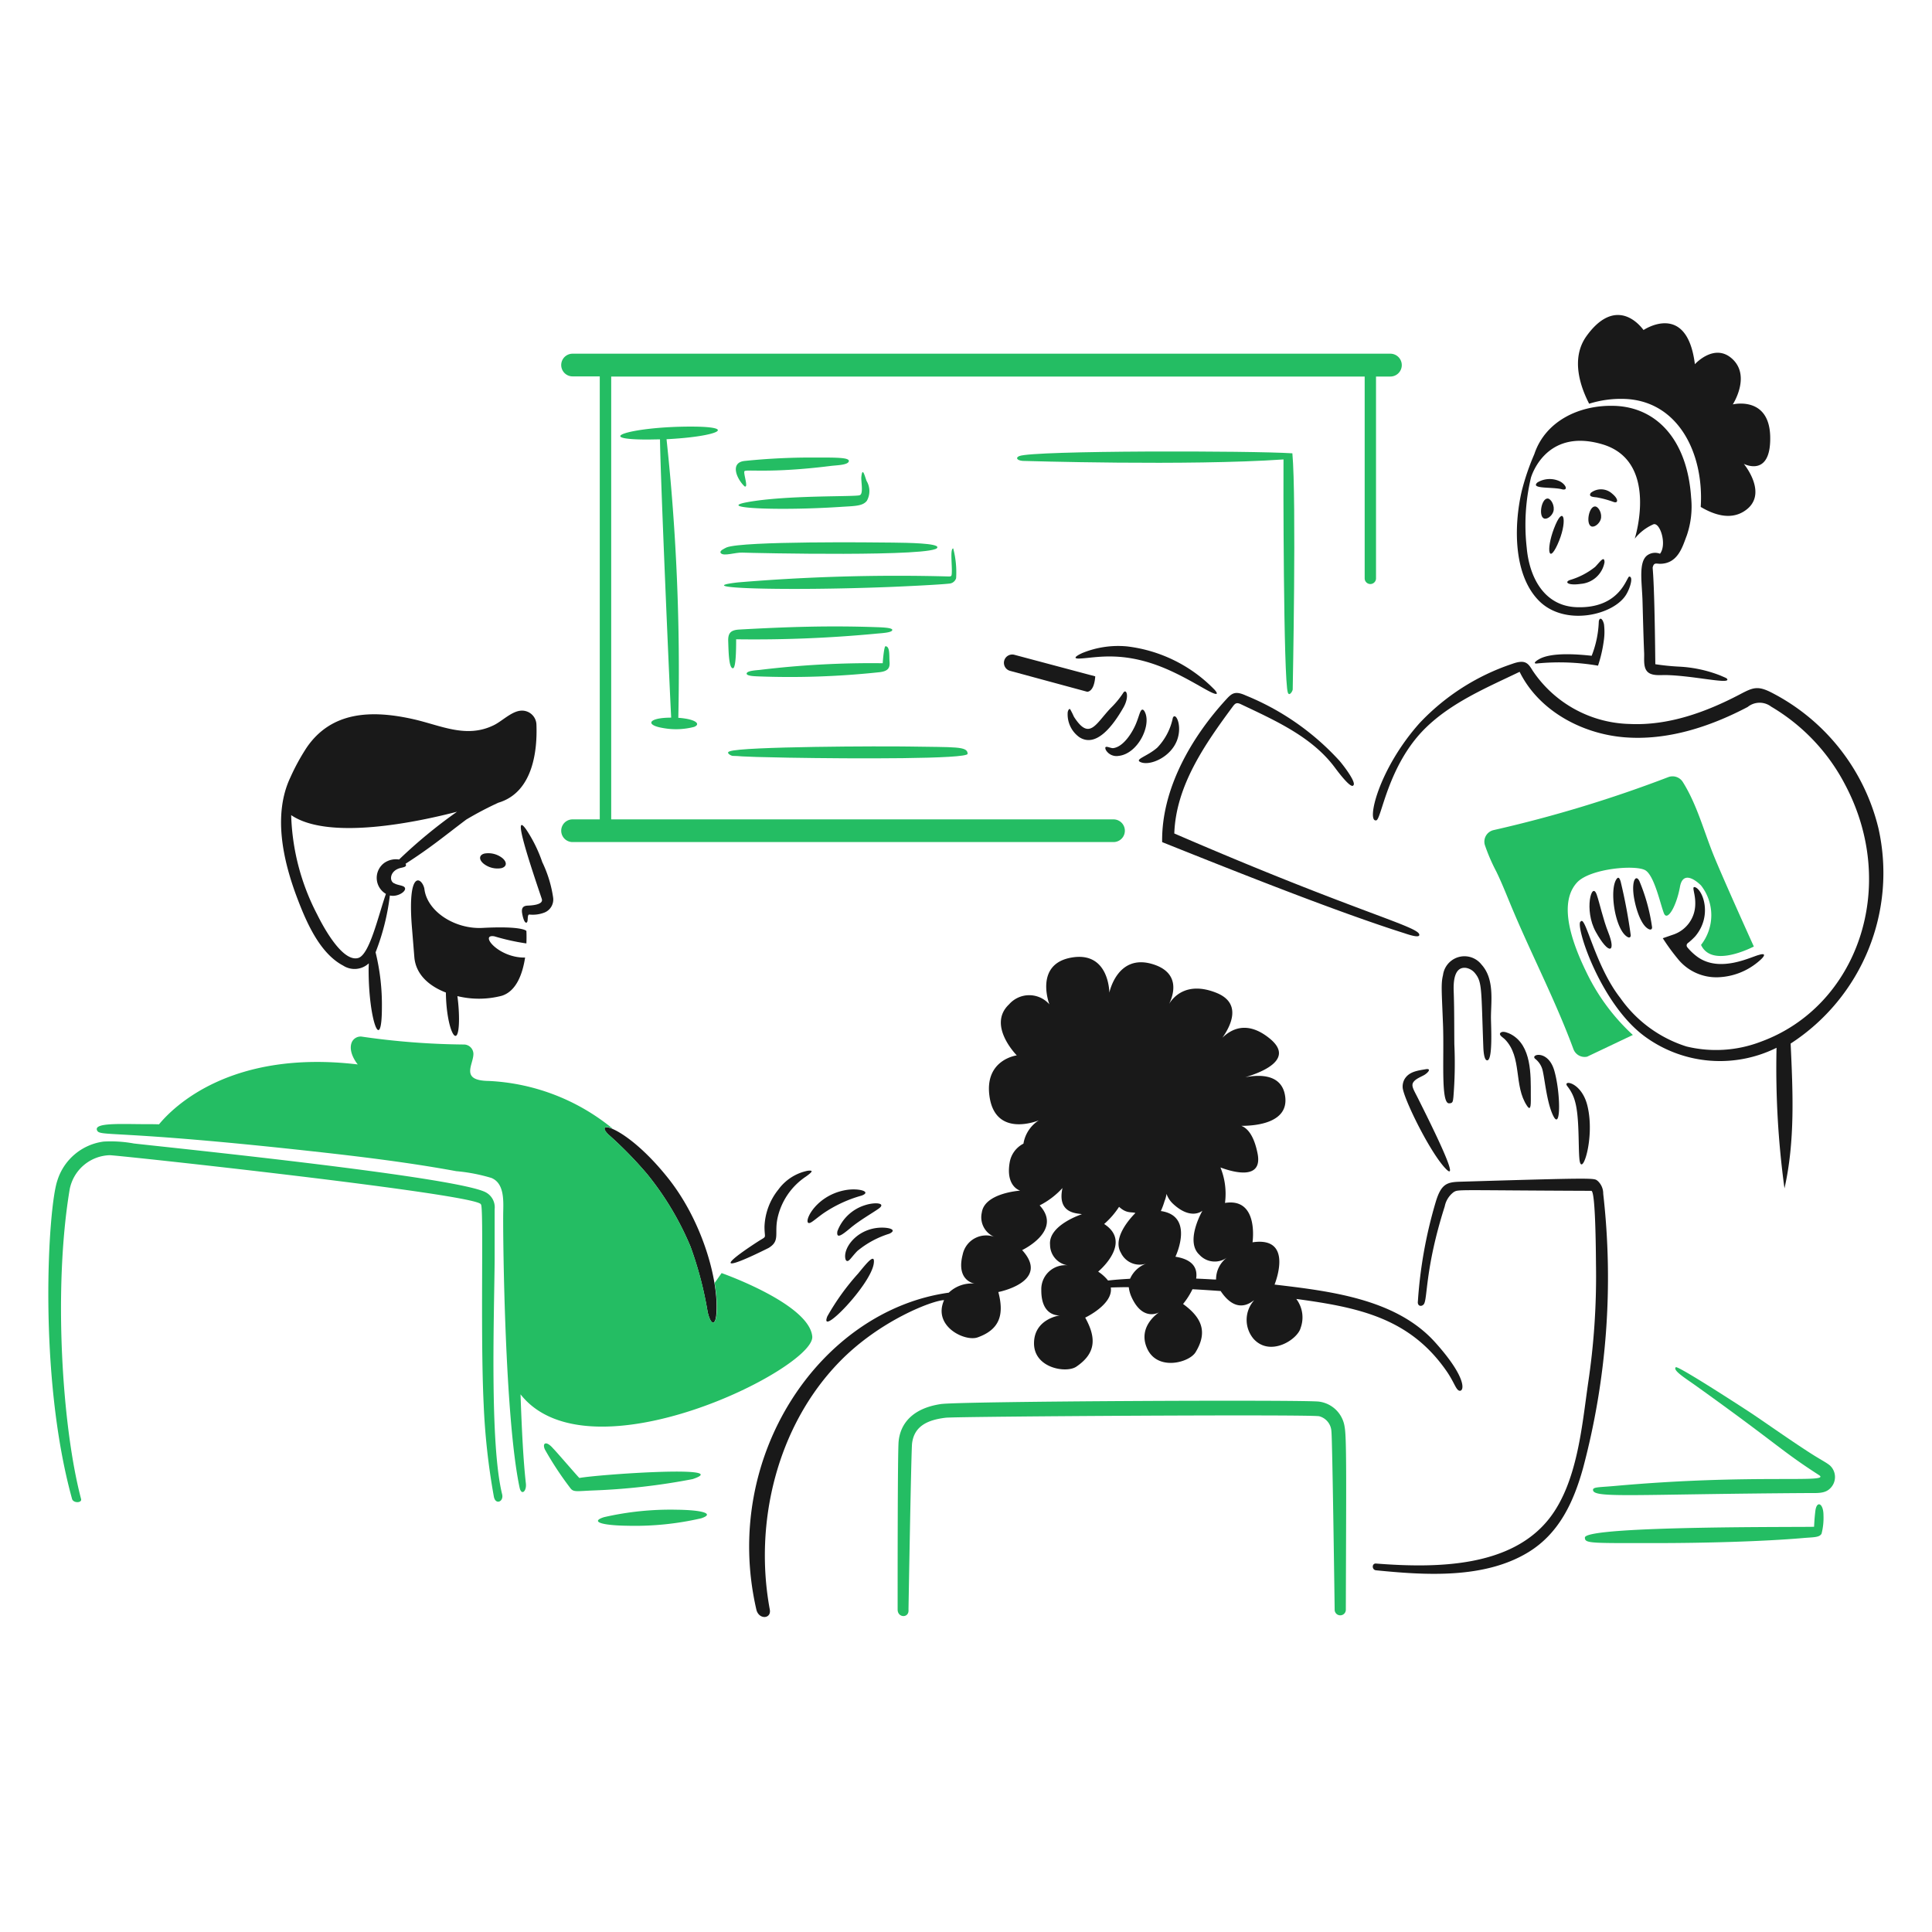<svg viewBox="0 0 150 150" height="150" width="150" xmlns="http://www.w3.org/2000/svg"><g transform="matrix(0.75,0,0,0.75,0,0)"><path d="M51.205,130.4c0-.1,0-5.31,0-5.215a1.76,1.76,0,0,0-.838-1.71c-2.515-1.574-31.762-4.57-36.5-5.1a13.2,13.2,0,0,0-3.136-.2,5.8,5.8,0,0,0-4.795,4.041c-.964,2.8-2.015,20.115,1.509,32.9.083.5,1.022.5.955.084-1.982-7.471-2.891-21.864-1.19-32.06a4.357,4.357,0,0,1,4.142-3.554c.562-.029,38.431,4.068,38.431,5.1.315.063-.073,13.291.285,20.675a70.1,70.1,0,0,0,1.057,9.574c.169.888,1.046.522.855-.252C50.675,149.4,51.166,135.967,51.205,130.4Z" fill="#24BD63"></path><path d="M71.7,153.117c4.37-1.457-9.717-.488-11.721-.117-.082-.041-2.475-2.832-2.7-3.035-.738-.872-1.173-.587-.872.084a33.792,33.792,0,0,0,2.616,3.974c.335.47.628.34,2.4.268A67,67,0,0,0,71.7,153.117Z" fill="#24BD63"></path><path d="M70.086,156.286a30.752,30.752,0,0,0-7.562.771c-1.426.453-.319.856,2.481.889a30.482,30.482,0,0,0,7.579-.771C73.975,156.72,72.852,156.32,70.086,156.286Z" fill="#24BD63"></path><path d="M164.236,100.668c-2.459-5.016-2.342-7.827-.989-9.306s6.207-1.882,7.126-1.241,1.526,3.555,1.878,4.426,1.292-.721,1.66-2.749,2.18-.135,2.18-.135a4.989,4.989,0,0,1,0,6.154c1.006,2.163,4.393.7,5.467.168-1.292-2.851-3.255-7.243-4.092-9.273-1.058-2.564-1.766-5.373-3.253-7.746a1.253,1.253,0,0,0-1.509-.52,132.491,132.491,0,0,1-18.075,5.483,1.225,1.225,0,0,0-.923,1.526,18.84,18.84,0,0,0,1.191,2.766c.659,1.356,1.2,2.785,1.794,4.176,2.017,4.75,4.4,9.36,6.187,14.2a1.235,1.235,0,0,0,1.426.788l4.728-2.247A21.384,21.384,0,0,1,164.236,100.668Z" fill="#24BD63"></path><path d="M69.113,121.9c-4.266-5.329-7.744-6.048-6.137-4.461a40.576,40.576,0,0,1,4.008,4.092,30.67,30.67,0,0,1,4.494,7.512,38.2,38.2,0,0,1,1.777,6.774c.344,1.453.787,1.34.889.352C74.48,132.891,72.83,126.538,69.113,121.9Z" fill="#191919"></path><path d="M74.7,131.789l-.721,1.022c.662,4.06-.217,5.182-.721,3a36.883,36.883,0,0,0-1.777-6.774,30.745,30.745,0,0,0-4.494-7.512,41.514,41.514,0,0,0-4.008-4.092c-.59-.583-.536-.989.453-.586A21.843,21.843,0,0,0,50.6,111.9c-3.052-.037-1.559-1.71-1.593-2.834a.99.99,0,0,0-1.023-.939,78.059,78.059,0,0,1-10.463-.805,1,1,0,0,0-1.124.621c-.378,1.053.638,2.247.638,2.247-13.129-1.56-19.082,4.393-20.574,6.2-.487-.017-.956-.017-1.392-.017-2.448,0-5.338-.182-5.03.62.275.717,1.546-.1,22.4,2.2,4.78.527,9.857,1.139,14.789,2.046a18.155,18.155,0,0,1,3.639.7c1.407.574,1.238,2.5,1.224,3.722-.03,2.748.168,21.119,1.694,28.321.188.891.746.4.653-.419-.256-2.278-.419-5.383-.553-9.222,7.11,9.021,30.495-2.716,30.2-5.987C83.78,134.975,74.7,131.789,74.7,131.789Z" fill="#24BD63"></path><path d="M88.832,131.839a24.75,24.75,0,0,0-3.186,4.427c-.9,2.27,4.447-3.186,4.8-5.433C90.637,129.571,89.646,130.854,88.832,131.839Z" fill="#191919"></path><path d="M80.582,123.136a6.478,6.478,0,0,0-1.442,3.857c0,1.339.324.881-.721,1.559-4.061,2.636-3.685,3.05,1.141.638,1.218-.732.595-1.455.922-3.052a6.95,6.95,0,0,1,2.951-4.343c.694-.5.789-.664.184-.6A4.965,4.965,0,0,0,80.582,123.136Z" fill="#191919"></path><path d="M87.524,123.2c-3.375.609-4.553,3.8-3.622,3.371.252-.118.657-.482,1.291-.939a13.369,13.369,0,0,1,3.991-1.861C90.292,123.369,88.9,122.956,87.524,123.2Z" fill="#191919"></path><path d="M89.536,124.763a4.456,4.456,0,0,0-2.85,2.7c-.118.789.394.463,1.324-.318.948-.8,2.3-1.567,2.952-2.029C91.784,124.528,90.583,124.418,89.536,124.763Z" fill="#191919"></path><path d="M90.576,127.144c-1.976.339-3.169,1.949-3.085,3,.033.419.218.47.4.319s.419-.5.855-.956a9.674,9.674,0,0,1,3.32-1.794C93.066,127.237,91.692,126.952,90.576,127.144Z" fill="#191919"></path><path d="M139.32,166.615a.579.579,0,1,1-1.157,0c0-.1-.238-17.786-.336-18.428a1.7,1.7,0,0,0-1.257-1.576c-.795-.214-37.553.018-38.667.151-1.84.219-3.266.841-3.487,2.666-.089.729-.368,17.107-.369,17.2.084.905-1.123.872-1.124,0,0-1.486-.01-16.186.1-17.388.174-1.881,1.453-3.451,4.36-3.89,1.95-.3,37.97-.462,39.186-.252a3.079,3.079,0,0,1,2.632,2.649C139.416,148.905,139.356,154.1,139.32,166.615Z" fill="#24BD63"></path><path d="M188.3,152.7c1.37.883-6.658-.17-21.11,1.123-1.661.149-2.3.1-2.281.419.041.874,4.072.436,22.083.319,1.115-.007,1.915.087,2.482-.5a1.629,1.629,0,0,0-.05-2.364c-.406-.334-.978-.594-2.18-1.375-2.157-1.4-4.144-2.813-5.919-4.008-.231-.155-7.624-4.979-7.847-4.778-.354.317,1.03,1.163,2.028,1.878C184.068,149.538,184.319,150.134,188.3,152.7Z" fill="#24BD63"></path><path d="M171.43,159.74c4.994,0,11.082-.164,15.191-.519,1.106-.1,1.718-.044,1.945-.453a6.531,6.531,0,0,0,.2-1.912c0-1.241-.7-1.56-.839-.452-.116.912-.134,1.765-.134,1.643-.034.068-23.726-.149-23.726,1.123C164.069,159.791,164.605,159.74,171.43,159.74Z" fill="#24BD63"></path><path d="M57.258,92.9a12.633,12.633,0,0,0-1.123-3.655,14.528,14.528,0,0,0-1.66-3.37c-1.527-2.161.418,3.649,1.61,7.176.215.638-1.141.684-1.493.7-.721.043-.586.621-.469,1.141.034.117.168.658.369.62.236-.045.033-.868.318-.838a3.336,3.336,0,0,0,1.577-.218A1.453,1.453,0,0,0,57.258,92.9Z" fill="#191919"></path><path d="M49.948,96.057c-2.884.15-5.768-1.728-6.02-4.075-.251-1.123-1.727-2.062-1.308,3.739l.269,3.32c.134,1.828,1.525,3.035,3.269,3.706.043,3.955,1.359,6.316,1.359,2.7a18.256,18.256,0,0,0-.168-2.33,9.386,9.386,0,0,0,4.594-.034c1.543-.486,2.163-2.33,2.415-3.957-2.748.056-4.787-2.463-3.186-2.2a22.874,22.874,0,0,0,3.32.738c.033-.771,0-1.291,0-1.291S54.156,95.837,49.948,96.057Z" fill="#191919"></path><path d="M50.149,88.36c-.555.143-.6.6-.117,1.023a2.31,2.31,0,0,0,1.878.486c.553-.151.6-.6.117-1.023A2.345,2.345,0,0,0,50.149,88.36Z" fill="#191919"></path><path d="M48.271,84.839a35.589,35.589,0,0,1,3.32-1.744c3.655-1.09,4.041-5.55,3.94-8.1a1.491,1.491,0,0,0-1.626-1.425c-.956.079-1.926,1.077-2.767,1.492-2.877,1.422-5.517.021-8.384-.62-4.369-.978-8.453-.774-11,2.934a22.275,22.275,0,0,0-1.694,3.1c-1.811,3.823-.785,8.566.721,12.526.925,2.43,2.308,5.679,4.746,6.958a2.162,2.162,0,0,0,2.649-.234c0,.2-.017.436-.017.67,0,5.28,1.375,8.816,1.375,3.857a22.667,22.667,0,0,0-.654-5.668A23.859,23.859,0,0,0,40.357,92.7c.936.216,2-.631,1.408-.939-.22-.114-.7-.168-.905-.3-.61-.183-.552-1.366.67-1.626.386-.082.6-.151.453-.419C44.649,87.7,45.9,86.625,48.271,84.839ZM39.8,89.316a1.919,1.919,0,0,0,.151,3.219c-.823,2.352-1.7,6.328-2.884,6.64-1.58.418-3.5-3.019-4.225-4.493a23.68,23.68,0,0,1-2.7-10.3c3.89,2.65,13.045.721,17.17-.352a51.608,51.608,0,0,0-6,4.947A2.106,2.106,0,0,0,39.8,89.316Z" fill="#191919"></path><path d="M92.152,60.761c1.058-.042,5.109-.226,6.171-.353a.794.794,0,0,0,.654-.553,9.756,9.756,0,0,0-.3-3.085c-.35.041-.092,1.73-.151,2.6-.021.311-.058.321-.52.3a198.27,198.27,0,0,0-21.614.62C71.1,60.894,81.275,61.191,92.152,60.761Z" fill="#24BD63"></path><path d="M74.63,57.273c.305.332,1.509-.1,2.213-.067,1.013.042,20.216.47,20.189-.537.117-.436-3.069-.482-4.628-.5-1.84-.024-15.494-.174-17.187.5C75,56.787,74.4,57.019,74.63,57.273Z" fill="#24BD63"></path><path d="M71.528,44.161C65.357,44.161,61.173,45.5,67,45.5c.436,0,.888-.017,1.324-.017.039,3.829,1.006,26.108,1.157,28.807-2.4,0-2.721.767-.855,1.073a7.424,7.424,0,0,0,3.236-.117c.639-.265.238-.673-.905-.855-.234-.038-.486-.067-.738-.084A224.383,224.383,0,0,0,69,45.468C74.424,45.188,76.419,44.161,71.528,44.161Z" fill="#24BD63"></path><path d="M76.541,65.17c-.872.049-1.189.336-1.157,1.208.036.955.051,2.8.487,2.8.318,0,.335-1.995.335-3a133.755,133.755,0,0,0,14.387-.571c.6-.063,1.777-.1,1.777-.4,0-.235-1.123-.266-1.693-.285C85.861,64.754,81.58,64.889,76.541,65.17Z" fill="#24BD63"></path><path d="M91.381,68.658a95.344,95.344,0,0,0-12.71.688c-.252.032-1.22.069-1.358.318-.179.322.855.339,1.073.352A86.782,86.782,0,0,0,90.911,69.6c1.044-.088,1.229-.457,1.174-1.107-.046-.553.067-1.592-.419-1.592C91.522,66.877,91.381,68.46,91.381,68.658Z" fill="#24BD63"></path><path d="M133.786,46.927c-4.111-.274-26.811-.31-28.27.285-.418.171-.235.453.352.5.1,0,17.115.531,27-.151-.021.989-.018,22.932.453,24.146.161.415.5-.185.5-.336C133.82,71.274,134.215,51.653,133.786,46.927Z" fill="#24BD63"></path><path d="M75.854,78.249c.928,0-.215.081,5.768.185,6.807.117,18.545.151,18.545-.4,0-.805-1.274-.668-6.12-.754-2.524-.045-17.273-.013-18.512.5C75.083,77.914,75.686,78.249,75.854,78.249Z" fill="#24BD63"></path><path d="M89.017,51.253c-.2.2-7.558-.032-11.688.738-3.307.617,3.292.9,9.625.486,1.517-.1,2.35-.07,2.784-.637a2.053,2.053,0,0,0-.034-2.062c-.2-.532-.417-1.492-.537-.42C89.118,49.8,89.4,51.1,89.017,51.253Z" fill="#24BD63"></path><path d="M84.053,47.363a67.584,67.584,0,0,0-6.958.352c-1.594.165-.8,1.912-.017,2.633.436.209-.136-1.321-.017-1.56s2.566.242,8.921-.553c.654-.082,1.861-.084,1.894-.52C87.859,47.345,86.487,47.363,84.053,47.363Z" fill="#24BD63"></path><path d="M143.948,36.615H59.271a1.174,1.174,0,0,0,0,2.348h2.817V84.822H59.271a1.174,1.174,0,1,0,0,2.348h56a1.174,1.174,0,0,0,0-2.348h-52V38.979h78V59.872a.587.587,0,1,0,1.174,0V38.979h1.476a1.182,1.182,0,0,0,.017-2.364Z" fill="#24BD63"></path><path d="M166.483,96.509c-.535-1.339-.9-3.063-1.19-3.89-.515-1.483-1.345,1.6-.1,3.84C166.575,98.953,167.322,98.606,166.483,96.509Z" fill="#191919"></path><path d="M168.814,96.828a54.769,54.769,0,0,0-1.04-5.55c-.122-.418-.251-.537-.436-.269-.742,1.08-.185,4.918.973,5.869C168.661,97.166,168.8,97.046,168.814,96.828Z" fill="#191919"></path><path d="M170.524,96.09c.323.229.487.151.5-.084a19.148,19.148,0,0,0-1.308-4.779c-.335-.713-.772-.165-.62,1.292C169.2,93.519,169.71,95.512,170.524,96.09Z" fill="#191919"></path><path d="M174.7,97.649a6.636,6.636,0,0,0,.789-.721c1.865-2.217.72-4.982-.084-5.1-.29,0,.144.763.084,1.878a3.342,3.342,0,0,1-2.2,3.018c-.386.132-.771.269-1.157.4a20.716,20.716,0,0,0,1.509,2.079,5.114,5.114,0,0,0,4.226,1.962,6.823,6.823,0,0,0,4.074-1.543c.9-.723.838-.989.151-.771-.844.206-3.976,1.852-6.305.251a5.63,5.63,0,0,1-1.119-1.043A.3.3,0,0,1,174.7,97.649Z" fill="#191919"></path><path d="M121.563,86.281c.169-4.951,3.176-9.25,6.07-13.163.252-.34.413-.411.821-.218,3.587,1.7,7.387,3.393,9.742,6.573.535.723,1.677,2.18,1.9,1.828.319-.252-.79-1.776-1.408-2.515A26.757,26.757,0,0,0,128.974,72c-1.053-.478-1.415-.272-1.962.318-3.65,3.945-6.791,9.34-6.707,14.857,8.424,3.374,18.366,7.309,25.051,9.423.2.064,1.452.517,1.559.235C147.24,95.977,140.939,94.661,121.563,86.281Z" fill="#191919"></path><path d="M111.77,68.172c1.7-.069,4.614-.892,9.306,1.224,1.711.771,3.136,1.66,4.025,2.129s1.061.382.654-.1a15.1,15.1,0,0,0-9.089-4.511,9.81,9.81,0,0,0-4.627.688C111.167,68.005,111.15,68.2,111.77,68.172Z" fill="#191919"></path><path d="M116.3,73.236c.659-1.161.288-2.03-.034-1.493a9.207,9.207,0,0,1-1.291,1.56c-1.573,1.656-2.2,3.4-3.806.888a8.27,8.27,0,0,0-.386-.771c-.067-.067-.179,0-.252.285a2.908,2.908,0,0,0,1.191,2.6C113.491,77.467,115.255,75.07,116.3,73.236Z" fill="#191919"></path><path d="M118.561,73.806c-.17-.418-.352-.419-.469-.2-.134.218-.236.687-.5,1.324-.405.967-1.317,2.387-2.348,2.515-.311.039-1.016-.429-.771.185a1.277,1.277,0,0,0,1.325.62C117.744,78.043,119.145,75.235,118.561,73.806Z" fill="#191919"></path><path d="M121.881,76.539c.511-1.5-.195-2.87-.469-2.23a6.267,6.267,0,0,1-1.61,3.085c-1.068.937-2.425,1.212-1.71,1.509C119.067,79.309,121.262,78.361,121.881,76.539Z" fill="#191919"></path><path d="M159.273,62.152c2.687,2.764,7.855,1.527,9.1-.654.4-.691.721-1.811.285-1.811-.265,0-.92,3.335-5.449,3.169-3.387-.123-4.9-3.131-5.165-6.17a21.149,21.149,0,0,1,.436-7.227s1.442-5.215,7.378-3.471,3.37,9.776,3.37,9.776a5.063,5.063,0,0,1,1.945-1.493c.686-.2,1.407,2.1.671,3.052a1.39,1.39,0,0,0-1.325.168c-.931.711-.539,2.808-.486,4.745.051,1.828.095,3.656.168,5.366.026.6-.113,1.488.352,1.945s1.358.321,1.945.335c2.742.068,6.252.9,6.322.486-.017-.167-.166-.189-.721-.436a13.464,13.464,0,0,0-4.276-.922,23.94,23.94,0,0,1-2.465-.251c-.106-10.784-.368-9.754-.235-10.145s.369-.246.755-.251c1.861-.025,2.318-1.86,2.733-2.918a9.205,9.205,0,0,0,.452-3.957c-.388-5.853-3.487-9.335-7.947-9.474-3.673-.114-7.16,1.61-8.284,5a24.793,24.793,0,0,0-1.307,3.84C156.692,54.476,156.675,59.48,159.273,62.152Z" fill="#191919"></path><path d="M159.323,68.239c-.605.348-.519.5-.15.436a23.731,23.731,0,0,1,6.254.235,14.056,14.056,0,0,0,.6-2.6,6.286,6.286,0,0,0,.016-1.694c-.167-.671-.469-.721-.536-.285a10.651,10.651,0,0,1-.738,3.555C163.316,67.725,160.594,67.508,159.323,68.239Z" fill="#191919"></path><path d="M194.452,85.728a21.46,21.46,0,0,0-11.167-14.085c-1.344-.664-1.843-.463-3.136.218-3.539,1.862-7.428,3.269-11.419,3.085a12.443,12.443,0,0,1-10.077-5.533c-.473-.779-.77-1.173-2.113-.688a23.318,23.318,0,0,0-9.608,6.154c-4.26,4.8-5.483,10.228-4.477,10.044.537.033,1.16-5.682,5.114-9.558,2.718-2.664,6.322-4.175,9.742-5.818,1.962,3.991,6.389,6.405,10.816,6.774s8.843-1.058,12.793-3.136a1.964,1.964,0,0,1,2.432-.033A20.159,20.159,0,0,1,191,81.217c5.638,10.631,1.233,23-8.736,26.627a12.953,12.953,0,0,1-7.68.487,13.251,13.251,0,0,1-6.858-5.031c-2.6-3.32-3.6-8.551-4.074-7.914-.705.117,1.981,8.647,6.774,12.022a13.161,13.161,0,0,0,13.481,1.057,91.825,91.825,0,0,0,.822,14.554c1.106-4.9.871-9.977.637-14.99A21.053,21.053,0,0,0,194.452,85.728Z" fill="#191919"></path><path d="M165.7,53.785c.2-.6-.218-1.358-.587-1.358-.64,0-.961,1.82-.385,2.062C165.041,54.624,165.544,54.238,165.7,53.785Z" fill="#191919"></path><path d="M160.212,51.605c-.64-.015-.962,1.82-.385,2.063.318.134.825-.25.972-.7C160.989,52.378,160.565,51.614,160.212,51.605Z" fill="#191919"></path><path d="M166.886,51.1a1.709,1.709,0,0,0-2.2-.084c-.3.412.256.432.6.47a10.466,10.466,0,0,1,1.777.486C167.509,52.115,167.578,51.666,166.886,51.1Z" fill="#191919"></path><path d="M161.4,49.794a2.449,2.449,0,0,0-2.247.151c-.788.713,1.614.43,2.6.721C162.419,50.769,162.007,50.052,161.4,49.794Z" fill="#191919"></path><path d="M161.218,56.4c1.062-2.294.712-4.165-.184-2.1C160.043,56.594,160.227,58.542,161.218,56.4Z" fill="#191919"></path><path d="M163.65,60.442A2.717,2.717,0,0,0,166.1,58.2c-.019-.746-.5.006-.973.486a7.6,7.6,0,0,1-2.616,1.359C161.911,60.272,162.343,60.637,163.65,60.442Z" fill="#191919"></path><path d="M168.11,41.293c5.636.16,8.3,5.667,7.948,11.184,1.274.755,2.983,1.39,4.46.47,2.7-1.681,0-4.93,0-4.93s2.817,1.476,2.733-2.8-3.873-3.354-3.873-3.354,1.861-2.867,0-4.661-3.924.5-3.924.5c-.822-6.573-5.315-3.538-5.315-3.538-1.241-1.627-3.492-2.719-5.9.62-1.729,2.4-.536,5.45.269,7.009A11,11,0,0,1,168.11,41.293Z" fill="#191919"></path><path d="M113.38,70.016l-8.367-2.23a.86.86,0,1,0-.453,1.66l7.982,2.163S113.263,71.676,113.38,70.016Z" fill="#191919"></path><path d="M149.732,141.916c.805,1.157.974,1.94,1.325,2.046.508.153.905-1.238-2.515-5.03-4.018-4.455-10.78-5.268-16.6-5.953.251-.637,1.794-4.98-2.281-4.376,0,0,.688-4.645-2.85-4.075a7.249,7.249,0,0,0-.47-3.672c1.392.52,4.4,1.327,3.84-1.459-.393-1.96-1.106-2.632-1.677-2.85,1.593,0,4.86-.335,4.544-2.985-.287-2.414-2.682-2.331-4.141-2.046,1.861-.553,5.131-1.912,2.515-4.024-2.347-1.9-4.007-.922-4.879-.067.888-1.258,2.048-3.595-.654-4.661-3.082-1.216-4.461.5-4.863,1.157.386-.772,1.309-3.222-1.744-4.125-3.637-1.076-4.443,2.968-4.443,2.968s0-4.31-3.907-3.639-2.3,4.846-2.3,4.846a2.772,2.772,0,0,0-4.175,0c-2.3,2.163.8,5.282.8,5.282s-3.394.437-2.817,4.292c.646,4.311,5.1,2.432,5.1,2.432a3.529,3.529,0,0,0-1.593,2.414,2.678,2.678,0,0,0-1.425,1.945c-.435,2.516,1.09,2.918,1.09,2.918s-3.683.231-3.974,2.263a2.195,2.195,0,0,0,1.408,2.566,2.482,2.482,0,0,0-3.387,1.777c-.721,2.767,1.241,3.018,1.241,3.018a3.439,3.439,0,0,0-2.683.939c-13.247,1.84-23.579,16.91-19.92,32.8.247,1.074,1.575.99,1.392,0-1.668-8.986.755-19,7.21-25.638,4.206-4.327,9.739-6.388,10.832-6.388-1.2,2.707,2.16,4.323,3.471,3.856,2.333-.83,2.75-2.4,2.146-4.695,0,0,5.449-1.056,2.465-4.342,0,0,4.242-2,1.811-4.628a8.235,8.235,0,0,0,2.364-1.8c-.621,2.834,1.806,2.592,2,2.717,0,0-3.487,1.123-3.286,3.169A2.159,2.159,0,0,0,110.647,131a2.484,2.484,0,0,0-2.851,2.549c-.016,2.851,1.945,2.616,1.945,2.616s-2.7.335-2.7,2.9,3.336,3.118,4.376,2.414c2.061-1.393,2.079-3,.922-5.08,0,0,2.918-1.375,2.65-3.119.57-.017,1.207-.034,1.861-.034a3.417,3.417,0,0,0,.285,1.023c1.177,2.6,2.867,1.576,2.867,1.576s-2.314,1.442-1.24,3.773,4.342,1.442,5,.369c1.29-2.114.637-3.6-1.291-5a7.764,7.764,0,0,0,.973-1.526c.972.051,1.928.118,2.917.185,1.773,2.66,3.354.947,3.454.972a3.042,3.042,0,0,0-.05,3.974c1.715,1.908,4.572.083,4.88-1.14a3.167,3.167,0,0,0-.453-2.985C140.578,135.334,145.9,136.406,149.732,141.916Zm-36.05-10.278s3.622-2.985.62-4.93a8.426,8.426,0,0,0,1.543-1.777c.79.723,1.273.5,1.693.637-.553.553-2.4,2.583-1.509,4.108a2.149,2.149,0,0,0,2.65,1.123,2.934,2.934,0,0,0-1.694,1.576c-.822.051-1.576.1-2.28.185A4.35,4.35,0,0,0,113.682,131.638Zm10.144.721c.151-1.006-.251-1.962-2.146-2.264,0,0,2.029-4.225-1.509-4.728a7.862,7.862,0,0,0,.386-1.04,2.874,2.874,0,0,0,.2-.738,2.572,2.572,0,0,0,.687,1.04c1.881,1.74,3.035.7,3.035.7s-1.844,3.169-.318,4.561a2.148,2.148,0,0,0,2.867.285,2.8,2.8,0,0,0-1.14,2.28C125.533,132.459,125.631,132.437,123.826,132.359Z" fill="#191919"></path><path d="M165.964,123.572a1.768,1.768,0,0,0-.571-1.324c-.416-.292.286-.353-14.269.084-1.356.04-1.943.243-2.5,2.1a46.852,46.852,0,0,0-1.845,10.278c-.07.493.353.6.6.319.426-.48.1-3.627,2.18-10.145a2.437,2.437,0,0,1,.922-1.475c.521-.305.063-.189,14.253-.134.469,0,.472,7.26.486,7.931a74.321,74.321,0,0,1-.822,12c-.638,4.444-1.111,10.242-3.99,13.951-3.939,5.074-11.586,5.2-17.959,4.7-.452-.036-.453.659,0,.7,5.092.509,11.187.91,15.745-1.861,3.222-1.959,4.712-5.231,5.684-8.719A76.656,76.656,0,0,0,165.964,123.572Z" fill="#191919"></path><path d="M149.481,120.789c2,2.289-1.336-4.383-2.7-7.11-.412-.824-.715-1.255-.486-1.626.242-.392.867-.594,1.19-.8.444-.289.657-.66.118-.57-.917.153-1.741.267-2.2,1.023a1.59,1.59,0,0,0-.2.872C145.266,113.609,147.819,118.89,149.481,120.789Z" fill="#191919"></path><path d="M149.38,106.067c.131,3.387-.251,8.149.621,8.149.4,0,.4-.2.452-.62a42.531,42.531,0,0,0,.1-5.483c-.017-1.828,0-3.673-.067-5.5-.032-.855,0-2.591,1.291-2.415a1.537,1.537,0,0,1,.956.6c.709.893.6,1.714.821,7.612.011.281.059,1.231.336,1.342.69.276.448-3.708.453-4.46.01-1.675.373-3.945-.973-5.433a2.239,2.239,0,0,0-3.991,1.09C149.158,101.824,149.248,102.64,149.38,106.067Z" fill="#191919"></path><path d="M158.083,114.484c.447.662.385-.363.385-1.157,0-2.062.09-5.091-2.045-6.254-.218-.118-.79-.372-1.04-.2-.338.231.184.5.386.7C157.611,109.418,156.666,112.389,158.083,114.484Z" fill="#191919"></path><path d="M159.642,110.628c.25.76.439,3.432,1.14,4.862.823,1.678.774-2.383.118-4.661-.642-2.224-2.563-1.675-1.962-1.207A2.149,2.149,0,0,1,159.642,110.628Z" fill="#191919"></path><path d="M163.063,114.082c.44,1.6.313,4.556.436,5.885.2,2.134,1.665-2.159.821-5.533-.607-2.429-2.587-2.688-2.079-2A4.305,4.305,0,0,1,163.063,114.082Z" fill="#191919"></path></g></svg>